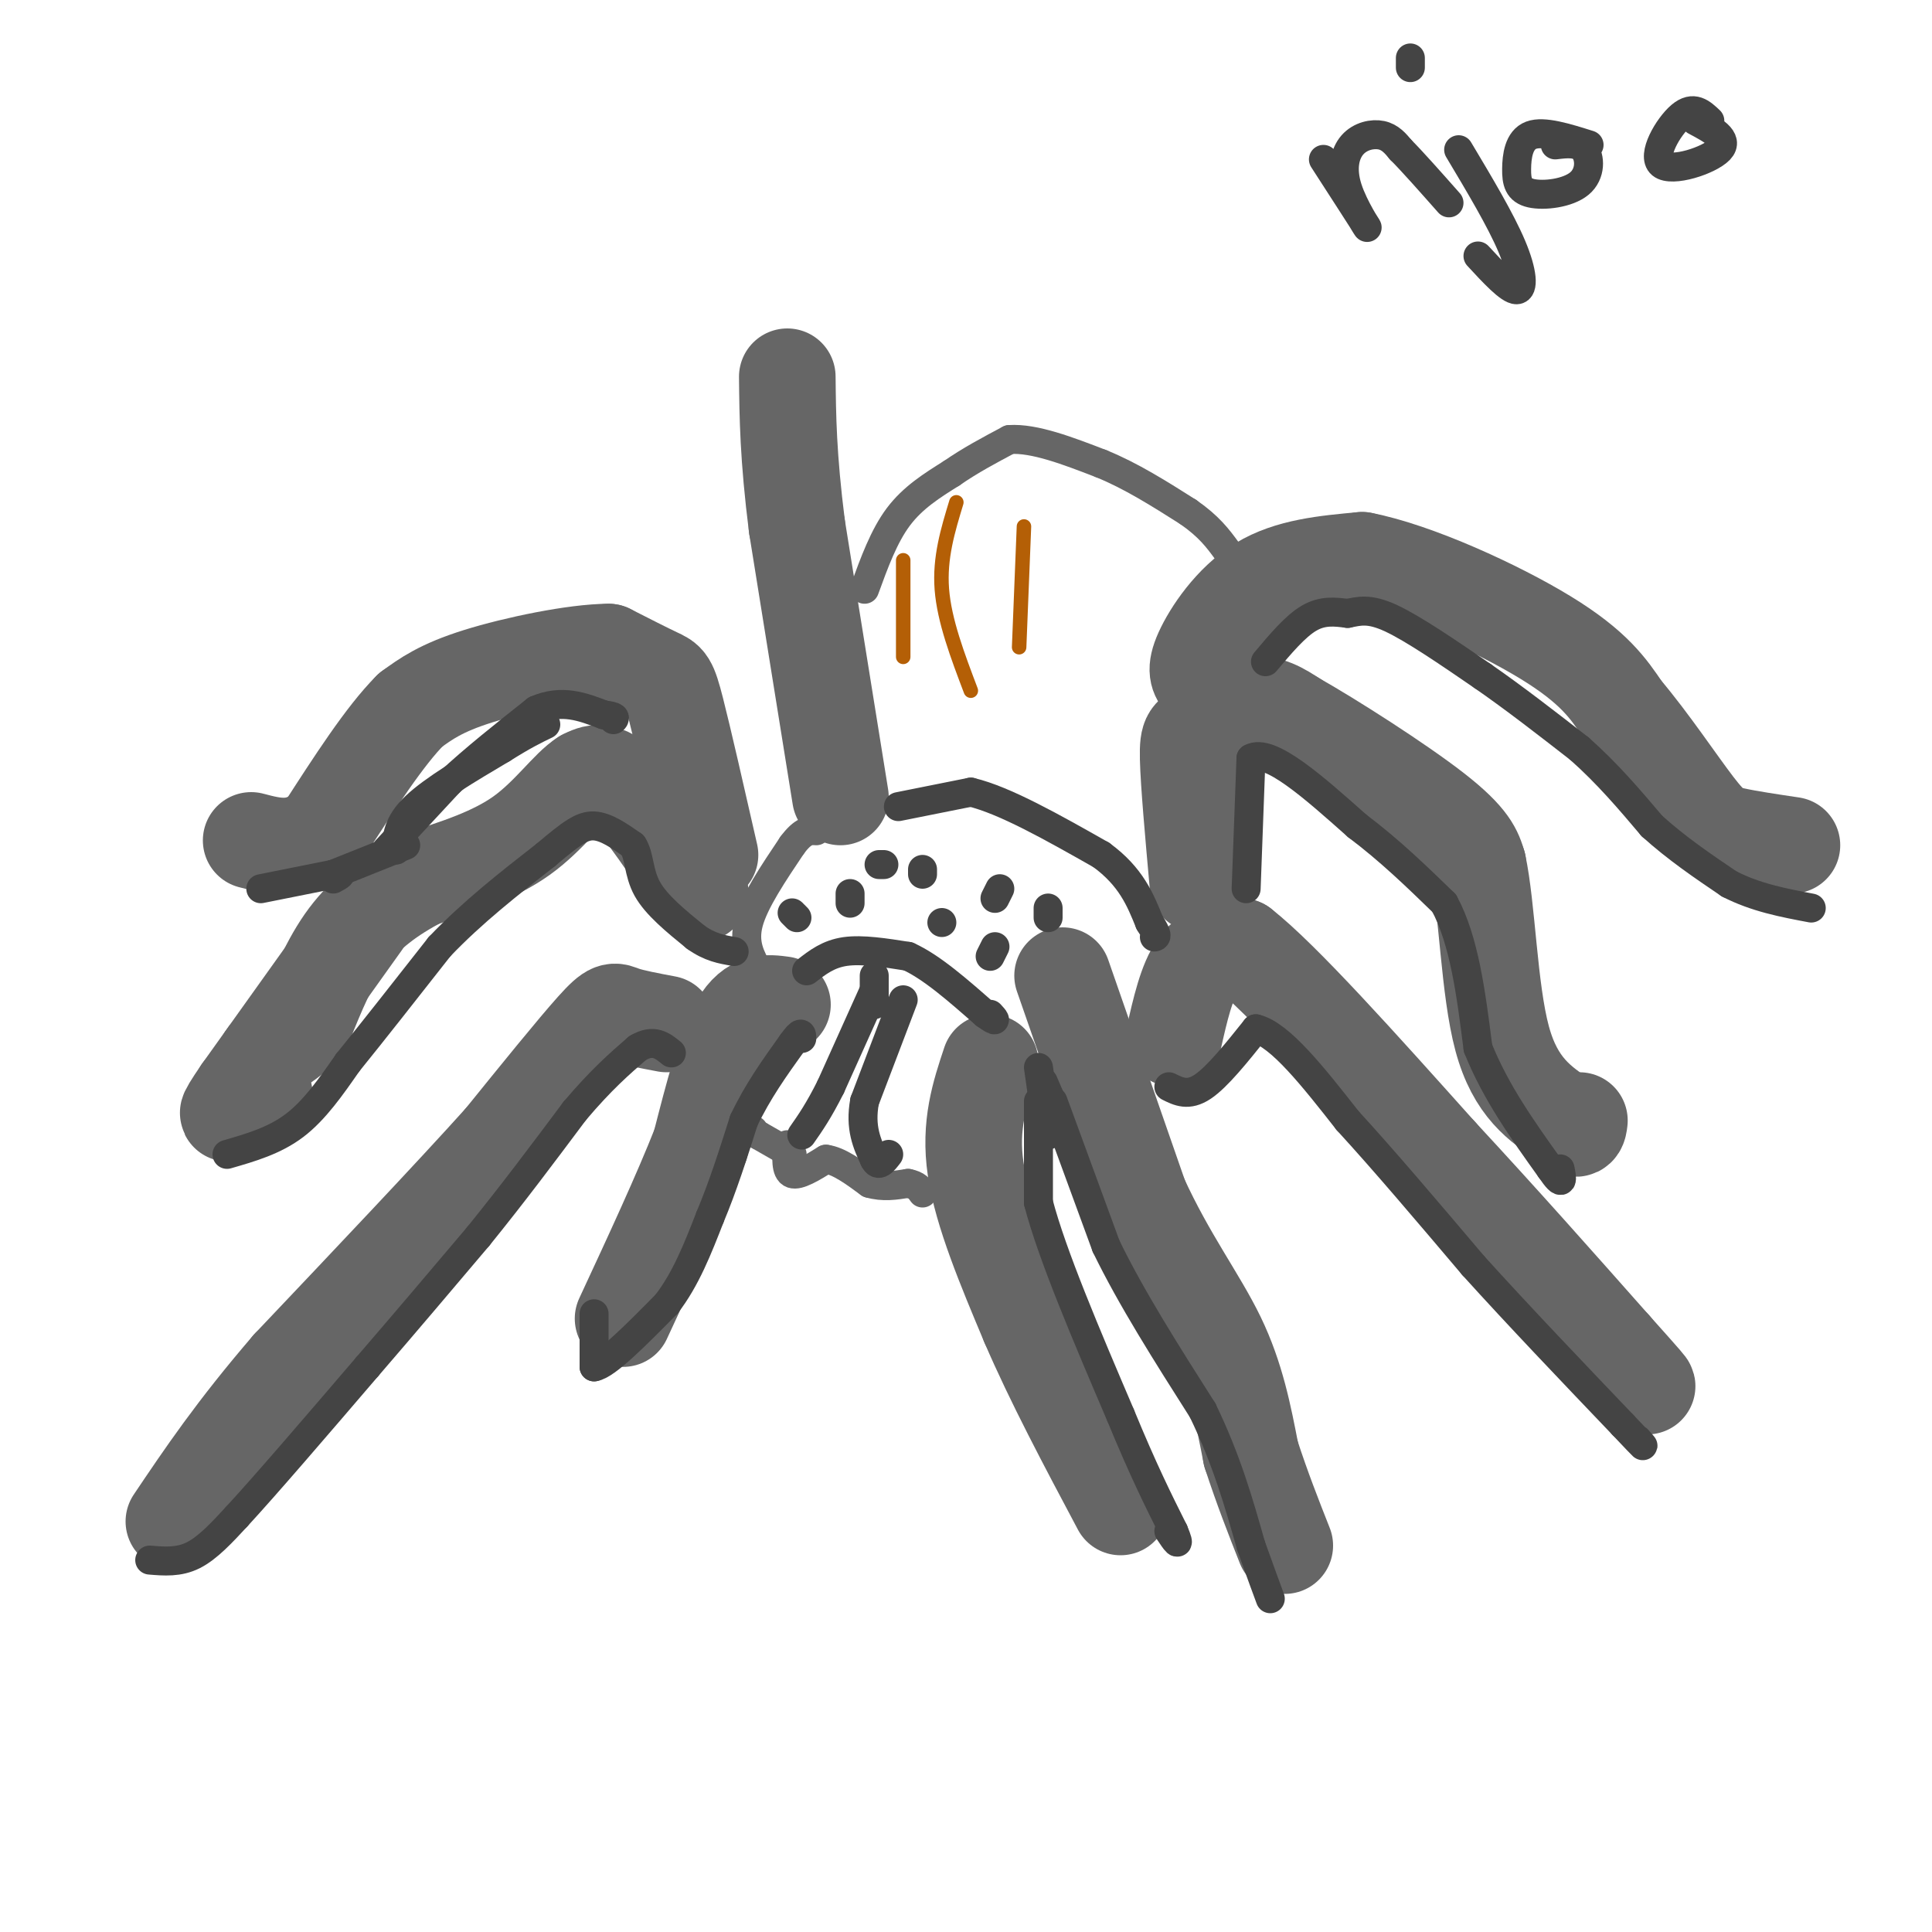 <svg viewBox='0 0 400 400' version='1.1' xmlns='http://www.w3.org/2000/svg' xmlns:xlink='http://www.w3.org/1999/xlink'><g fill='none' stroke='#666666' stroke-width='20' stroke-linecap='round' stroke-linejoin='round'><path d='M220,202c0.000,0.000 16.000,46.000 16,46'/><path d='M236,248c5.733,12.533 12.067,20.867 16,29c3.933,8.133 5.467,16.067 7,24'/><path d='M259,301c2.333,7.167 4.667,13.083 7,19'/><path d='M243,215c1.333,-5.917 2.667,-11.833 5,-15c2.333,-3.167 5.667,-3.583 9,-4'/><path d='M257,196c8.333,6.500 24.667,24.750 41,43'/><path d='M298,239c12.833,13.833 24.417,26.917 36,40'/><path d='M334,279c7.167,8.000 7.083,8.000 7,8'/><path d='M248,183c-0.940,-10.476 -1.881,-20.952 -2,-26c-0.119,-5.048 0.583,-4.667 3,-6c2.417,-1.333 6.548,-4.381 10,-5c3.452,-0.619 6.226,1.190 9,3'/><path d='M268,149c7.444,4.200 21.556,13.200 29,19c7.444,5.800 8.222,8.400 9,11'/><path d='M306,179c1.933,8.956 2.267,25.844 5,36c2.733,10.156 7.867,13.578 13,17'/><path d='M324,232c2.667,2.833 2.833,1.417 3,0'/><path d='M249,141c-0.867,-1.089 -1.733,-2.178 0,-6c1.733,-3.822 6.067,-10.378 12,-14c5.933,-3.622 13.467,-4.311 21,-5'/><path d='M282,116c11.000,2.111 28.000,9.889 38,16c10.000,6.111 13.000,10.556 16,15'/><path d='M336,147c5.536,6.512 11.375,15.292 15,20c3.625,4.708 5.036,5.345 8,6c2.964,0.655 7.482,1.327 12,2'/><path d='M174,165c0.000,0.000 -9.000,-56.000 -9,-56'/><path d='M165,109c-1.833,-14.500 -1.917,-22.750 -2,-31'/><path d='M147,177c-2.733,-12.000 -5.467,-24.000 -7,-30c-1.533,-6.000 -1.867,-6.000 -4,-7c-2.133,-1.000 -6.067,-3.000 -10,-5'/><path d='M126,135c-6.933,0.022 -19.267,2.578 -27,5c-7.733,2.422 -10.867,4.711 -14,7'/><path d='M85,147c-5.333,5.333 -11.667,15.167 -18,25'/><path d='M67,172c-5.500,4.500 -10.250,3.250 -15,2'/><path d='M145,185c-6.000,-9.000 -12.000,-18.000 -16,-22c-4.000,-4.000 -6.000,-3.000 -8,-2'/><path d='M121,161c-3.200,1.956 -7.200,7.844 -13,12c-5.800,4.156 -13.400,6.578 -21,9'/><path d='M87,182c-6.200,3.267 -11.200,6.933 -15,12c-3.800,5.067 -6.400,11.533 -9,18'/><path d='M63,212c-3.178,3.956 -6.622,4.844 -8,7c-1.378,2.156 -0.689,5.578 0,9'/><path d='M138,212c-3.556,-0.667 -7.111,-1.333 -9,-2c-1.889,-0.667 -2.111,-1.333 -6,3c-3.889,4.333 -11.444,13.667 -19,23'/><path d='M104,236c-10.500,11.667 -27.250,29.333 -44,47'/><path d='M60,283c-11.333,13.167 -17.667,22.583 -24,32'/><path d='M162,208c-3.083,-0.417 -6.167,-0.833 -9,4c-2.833,4.833 -5.417,14.917 -8,25'/><path d='M145,237c-4.000,10.167 -10.000,23.083 -16,36'/><path d='M205,220c-2.167,6.500 -4.333,13.000 -3,22c1.333,9.000 6.167,20.500 11,32'/><path d='M213,274c5.000,11.667 12.000,24.833 19,38'/><path d='M75,191c0.000,0.000 -25.000,35.000 -25,35'/><path d='M50,226c-4.333,6.333 -2.667,4.667 -1,3'/></g>
<g fill='none' stroke='#666666' stroke-width='6' stroke-linecap='round' stroke-linejoin='round'><path d='M163,237c-0.167,2.750 -0.333,5.500 1,6c1.333,0.500 4.167,-1.250 7,-3'/><path d='M171,240c2.667,0.333 5.833,2.667 9,5'/><path d='M180,245c2.833,0.833 5.417,0.417 8,0'/><path d='M188,245c1.833,0.333 2.417,1.167 3,2'/><path d='M164,239c0.000,0.000 -7.000,-4.000 -7,-4'/><path d='M157,235c-1.333,-0.833 -1.167,-0.917 -1,-1'/><path d='M157,201c-1.583,-2.833 -3.167,-5.667 -2,-10c1.167,-4.333 5.083,-10.167 9,-16'/><path d='M164,175c2.333,-3.167 3.667,-3.083 5,-3'/><path d='M179,122c2.000,-5.500 4.000,-11.000 7,-15c3.000,-4.000 7.000,-6.500 11,-9'/><path d='M197,98c3.833,-2.667 7.917,-4.833 12,-7'/><path d='M209,91c5.167,-0.333 12.083,2.333 19,5'/><path d='M228,96c6.167,2.500 12.083,6.250 18,10'/><path d='M246,106c4.333,3.000 6.167,5.500 8,8'/></g>
<g fill='none' stroke='#444444' stroke-width='6' stroke-linecap='round' stroke-linejoin='round'><path d='M123,272c0.000,0.000 0.000,11.000 0,11'/><path d='M123,283c2.500,-0.333 8.750,-6.667 15,-13'/><path d='M138,270c4.000,-5.167 6.500,-11.583 9,-18'/><path d='M147,252c2.667,-6.333 4.833,-13.167 7,-20'/><path d='M154,232c2.833,-6.000 6.417,-11.000 10,-16'/><path d='M164,216c2.000,-2.833 2.000,-1.917 2,-1'/><path d='M31,323c3.000,0.250 6.000,0.500 9,-1c3.000,-1.500 6.000,-4.750 9,-8'/><path d='M49,314c6.000,-6.500 16.500,-18.750 27,-31'/><path d='M76,283c8.333,-9.667 15.667,-18.333 23,-27'/><path d='M99,256c7.167,-8.833 13.583,-17.417 20,-26'/><path d='M119,230c5.500,-6.500 9.250,-9.750 13,-13'/><path d='M132,217c3.333,-2.000 5.167,-0.500 7,1'/><path d='M47,239c4.917,-1.417 9.833,-2.833 14,-6c4.167,-3.167 7.583,-8.083 11,-13'/><path d='M72,220c5.000,-6.167 12.000,-15.083 19,-24'/><path d='M91,196c6.833,-7.167 14.417,-13.083 22,-19'/><path d='M113,177c5.289,-4.467 7.511,-6.133 10,-6c2.489,0.133 5.244,2.067 8,4'/><path d='M131,175c1.467,2.178 1.133,5.622 3,9c1.867,3.378 5.933,6.689 10,10'/><path d='M144,194c3.000,2.167 5.500,2.583 8,3'/><path d='M54,184c0.000,0.000 15.000,-3.000 15,-3'/><path d='M69,181c2.500,-0.333 1.250,0.333 0,1'/><path d='M80,176c0.000,0.000 13.000,-14.000 13,-14'/><path d='M93,162c5.167,-4.833 11.583,-9.917 18,-15'/><path d='M111,147c5.333,-2.333 9.667,-0.667 14,1'/><path d='M125,148c2.667,0.333 2.333,0.667 2,1'/><path d='M84,175c0.000,0.000 -15.000,6.000 -15,6'/><path d='M82,176c0.167,-2.750 0.333,-5.500 4,-9c3.667,-3.500 10.833,-7.750 18,-12'/><path d='M104,155c4.500,-2.833 6.750,-3.917 9,-5'/><path d='M262,137c3.083,-3.667 6.167,-7.333 9,-9c2.833,-1.667 5.417,-1.333 8,-1'/><path d='M279,127c2.400,-0.467 4.400,-1.133 9,1c4.600,2.133 11.800,7.067 19,12'/><path d='M307,140c6.500,4.500 13.250,9.750 20,15'/><path d='M327,155c5.833,5.167 10.417,10.583 15,16'/><path d='M342,171c5.167,4.667 10.583,8.333 16,12'/><path d='M358,183c5.500,2.833 11.250,3.917 17,5'/><path d='M258,184c0.000,0.000 1.000,-27.000 1,-27'/><path d='M259,157c3.833,-2.167 12.917,5.917 22,14'/><path d='M281,171c6.667,5.000 12.333,10.500 18,16'/><path d='M299,187c4.167,7.667 5.583,18.833 7,30'/><path d='M306,217c3.667,9.167 9.333,17.083 15,25'/><path d='M321,242c2.833,4.167 2.417,2.083 2,0'/><path d='M242,225c2.000,1.000 4.000,2.000 7,0c3.000,-2.000 7.000,-7.000 11,-12'/><path d='M260,213c5.000,1.167 12.000,10.083 19,19'/><path d='M279,232c7.500,8.167 16.750,19.083 26,30'/><path d='M305,262c9.500,10.500 20.250,21.750 31,33'/><path d='M336,295c5.667,6.000 4.333,4.500 3,3'/><path d='M215,228c0.000,0.000 0.000,21.000 0,21'/><path d='M215,249c2.833,10.833 9.917,27.417 17,44'/><path d='M232,293c4.667,11.333 7.833,17.667 11,24'/><path d='M243,317c1.667,4.000 0.333,2.000 -1,0'/><path d='M218,228c0.000,0.000 11.000,30.000 11,30'/><path d='M229,258c5.167,10.667 12.583,22.333 20,34'/><path d='M249,292c5.000,10.333 7.500,19.167 10,28'/><path d='M259,320c2.333,6.500 3.167,8.750 4,11'/><path d='M219,231c0.000,0.000 -3.000,-7.000 -3,-7'/><path d='M215,221c0.000,0.000 2.000,14.000 2,14'/><path d='M186,167c0.000,0.000 15.000,-3.000 15,-3'/><path d='M201,164c7.000,1.667 17.000,7.333 27,13'/><path d='M228,177c6.167,4.500 8.083,9.250 10,14'/><path d='M238,191c1.833,2.833 1.417,2.917 1,3'/><path d='M167,201c2.250,-1.750 4.500,-3.500 8,-4c3.500,-0.500 8.250,0.250 13,1'/><path d='M188,198c4.833,2.167 10.417,7.083 16,12'/><path d='M204,210c2.833,2.000 1.917,1.000 1,0'/><path d='M176,185c0.000,0.000 0.000,2.000 0,2'/><path d='M195,191c0.000,0.000 0.000,0.000 0,0'/><path d='M164,189c0.000,0.000 1.000,1.000 1,1'/><path d='M191,180c0.000,0.000 0.000,1.000 0,1'/><path d='M207,184c0.000,0.000 -1.000,2.000 -1,2'/><path d='M206,196c0.000,0.000 -1.000,2.000 -1,2'/><path d='M182,179c0.000,0.000 1.000,0.000 1,0'/><path d='M217,188c0.000,0.000 0.000,2.000 0,2'/><path d='M187,207c0.000,0.000 -8.000,21.000 -8,21'/><path d='M179,228c-1.000,5.500 0.500,8.750 2,12'/><path d='M181,240c0.833,1.833 1.917,0.417 3,-1'/><path d='M181,205c0.000,0.000 -9.000,20.000 -9,20'/><path d='M172,225c-2.500,5.000 -4.250,7.500 -6,10'/><path d='M181,208c0.000,0.000 0.000,-6.000 0,-6'/><path d='M274,33c4.246,6.571 8.491,13.142 9,14c0.509,0.858 -2.719,-3.997 -4,-8c-1.281,-4.003 -0.614,-7.155 1,-9c1.614,-1.845 4.175,-2.384 6,-2c1.825,0.384 2.912,1.692 4,3'/><path d='M290,31c2.333,2.333 6.167,6.667 10,11'/><path d='M302,31c4.356,7.289 8.711,14.578 11,20c2.289,5.422 2.511,8.978 1,9c-1.511,0.022 -4.756,-3.489 -8,-7'/><path d='M292,12c0.000,0.000 0.000,2.000 0,2'/><path d='M329,30c-4.718,-1.485 -9.435,-2.969 -12,-2c-2.565,0.969 -2.977,4.392 -3,7c-0.023,2.608 0.344,4.400 3,5c2.656,0.600 7.600,0.008 10,-2c2.400,-2.008 2.257,-5.431 1,-7c-1.257,-1.569 -3.629,-1.285 -6,-1'/><path d='M354,25c-1.696,-1.607 -3.393,-3.214 -6,-1c-2.607,2.214 -6.125,8.250 -4,10c2.125,1.750 9.893,-0.786 12,-3c2.107,-2.214 -1.446,-4.107 -5,-6'/></g>
<g fill='none' stroke='#b45f06' stroke-width='3' stroke-linecap='round' stroke-linejoin='round'><path d='M187,116c0.000,0.000 0.000,20.000 0,20'/><path d='M201,143c-2.750,-7.250 -5.500,-14.500 -6,-21c-0.500,-6.500 1.250,-12.250 3,-18'/><path d='M211,134c0.000,0.000 1.000,-25.000 1,-25'/></g>
</svg>